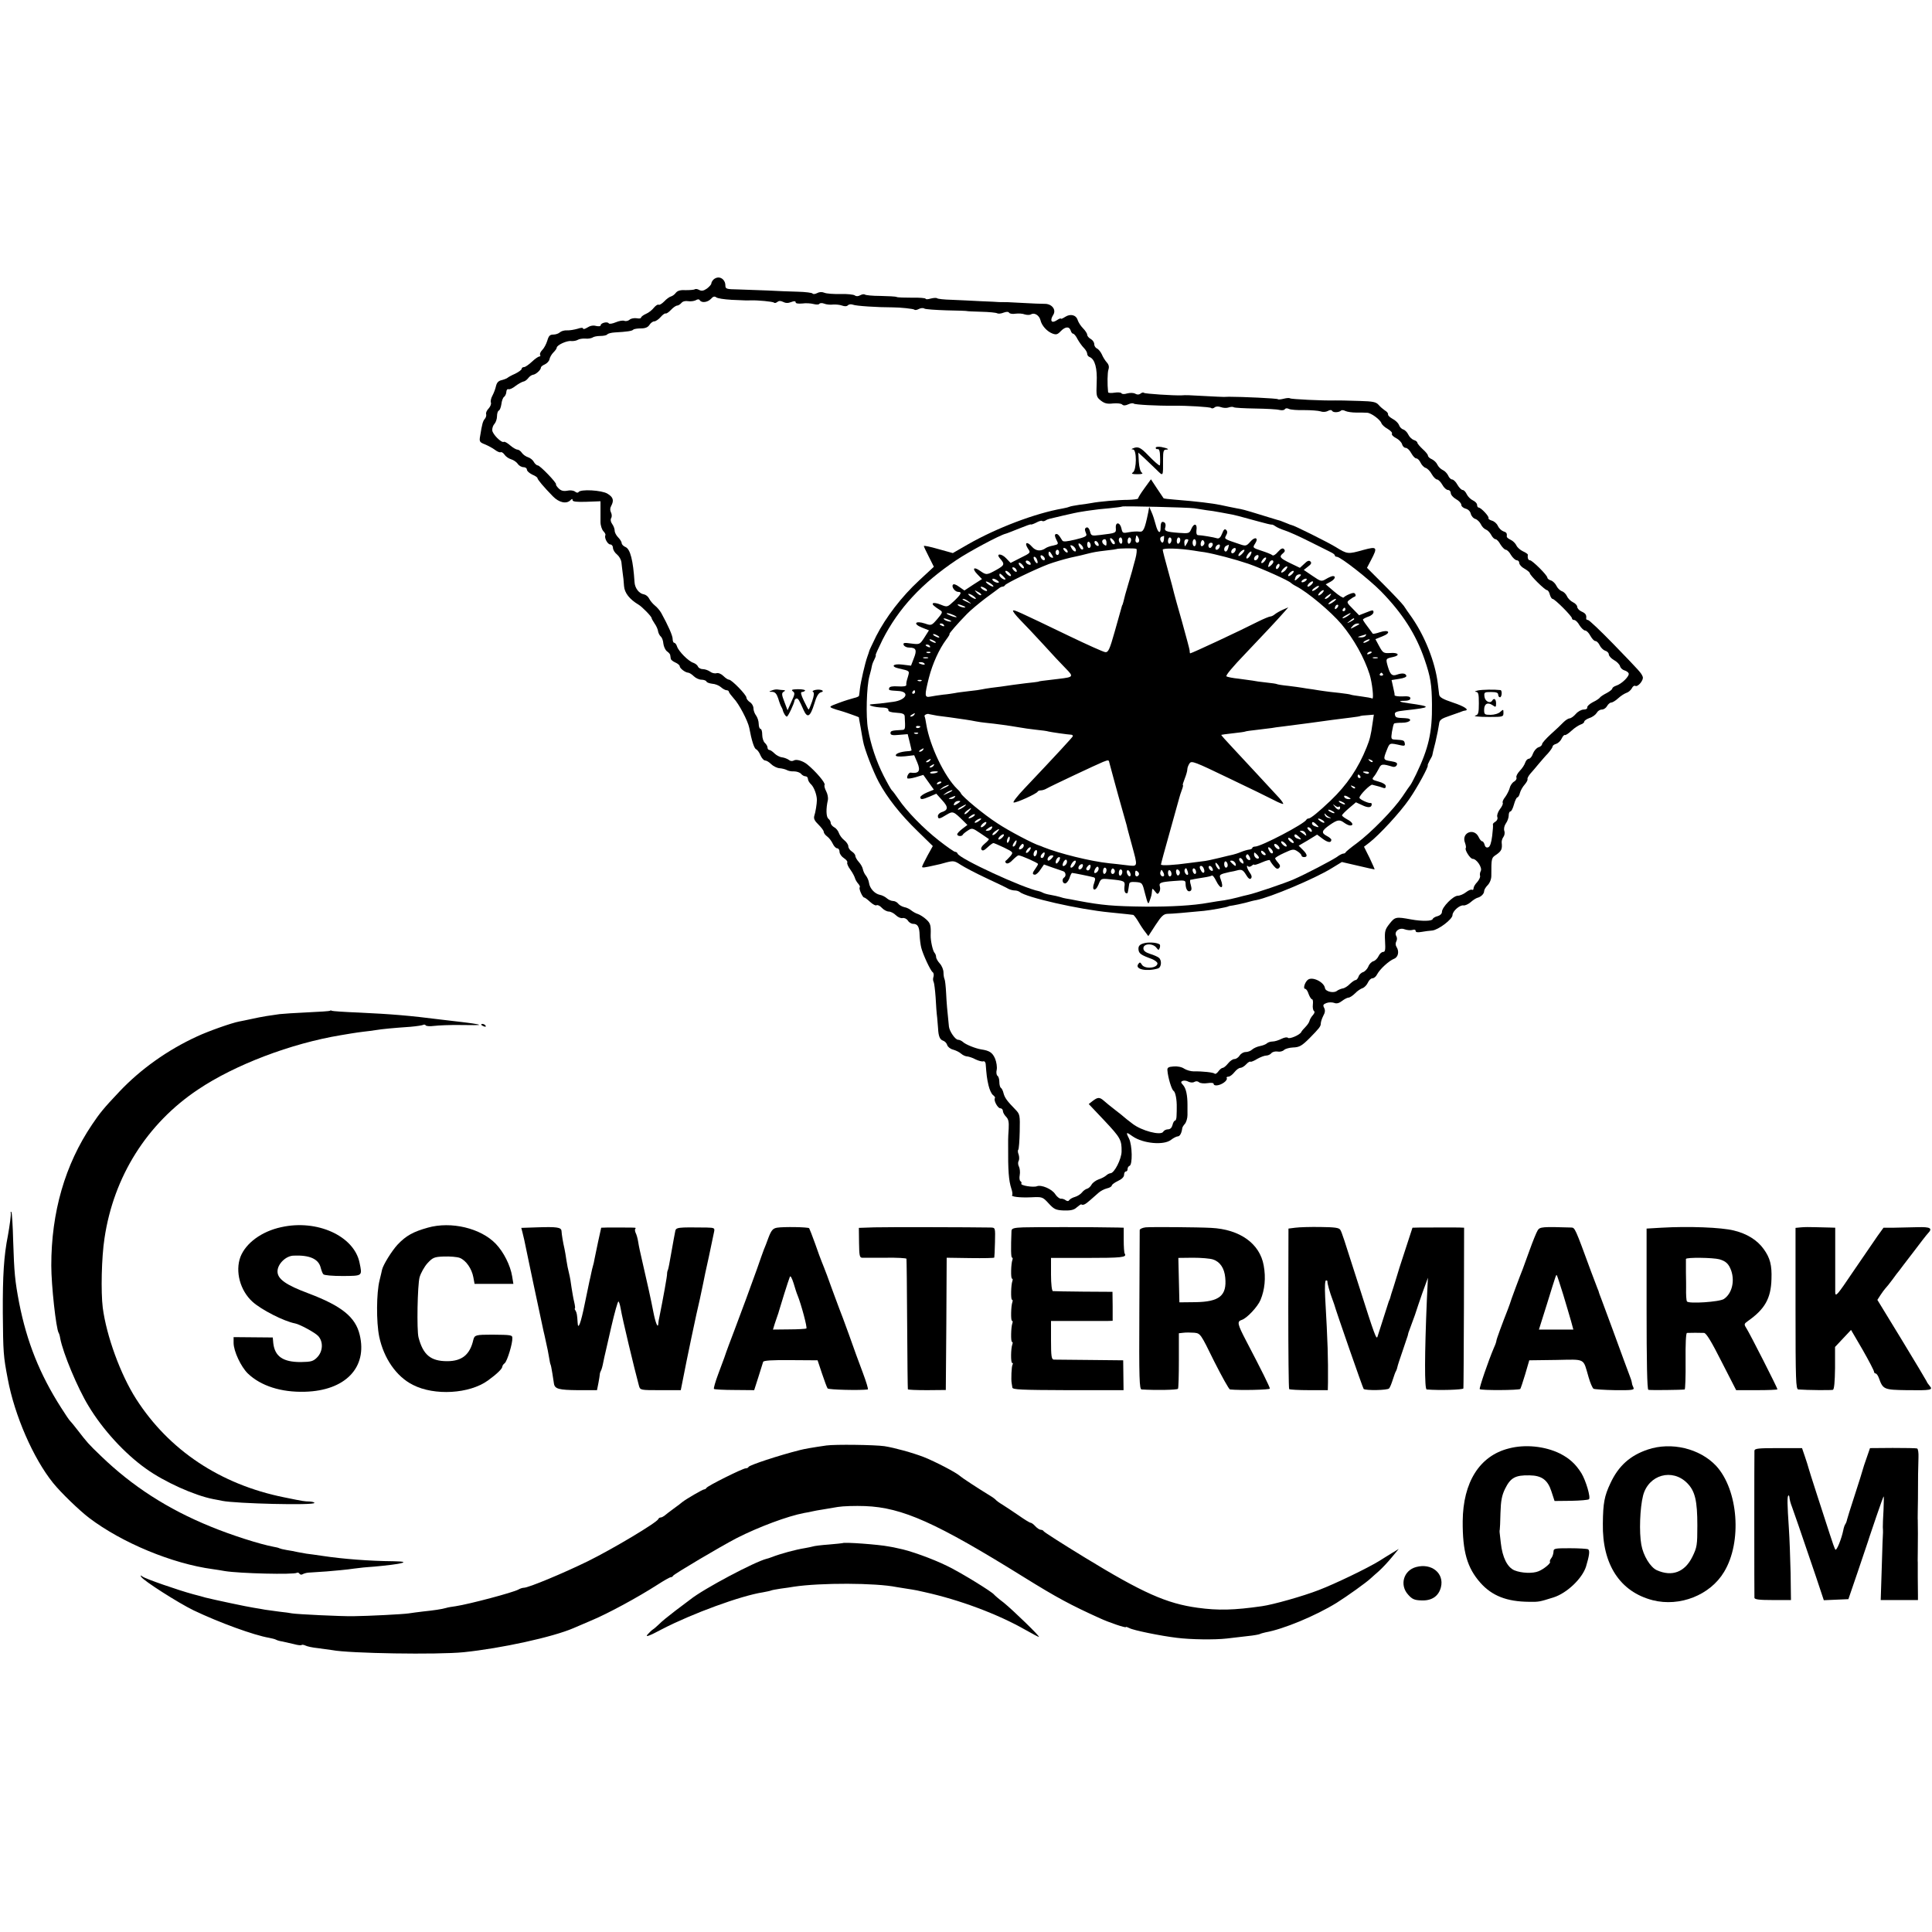 <?xml version="1.0" standalone="no"?>
<!DOCTYPE svg PUBLIC "-//W3C//DTD SVG 20010904//EN"
 "http://www.w3.org/TR/2001/REC-SVG-20010904/DTD/svg10.dtd">
<svg version="1.0" xmlns="http://www.w3.org/2000/svg"
 width="1100pt" height="1100pt" viewBox="0 0 1100 1100"
 preserveAspectRatio="xMidYMid meet">
<g transform="translate(0,1100) scale(0.1,-0.1)"
fill="#000000" stroke="none">
<path d="M4062 9408 c-7 -7 -12 -17 -12 -22 0 -6 -12 -19 -25 -29 -19 -13 -30
-15 -44 -8 -10 6 -21 7 -25 4 -3 -3 -26 -5 -50 -5 -32 2 -48 -3 -58 -15 -7
-10 -20 -19 -28 -21 -8 -2 -25 -14 -38 -28 -13 -13 -27 -22 -32 -19 -5 3 -17
-5 -27 -17 -10 -13 -30 -29 -45 -35 -16 -7 -28 -17 -28 -21 0 -5 -11 -7 -25
-4 -14 2 -32 -1 -40 -8 -8 -7 -21 -10 -30 -7 -8 4 -30 0 -49 -8 -19 -8 -37
-11 -40 -6 -8 12 -46 2 -46 -11 0 -6 -11 -7 -26 -4 -17 5 -35 1 -50 -9 -13 -8
-24 -11 -24 -6 0 6 -12 6 -32 -1 -18 -5 -45 -10 -60 -9 -14 1 -32 -4 -40 -11
-7 -7 -24 -13 -38 -13 -19 0 -26 -7 -34 -35 -6 -19 -18 -42 -28 -52 -10 -10
-16 -23 -13 -28 4 -6 1 -10 -5 -10 -5 0 -24 -13 -42 -30 -17 -16 -37 -30 -44
-30 -8 0 -14 -5 -14 -10 0 -6 -17 -18 -37 -28 -21 -9 -40 -20 -43 -23 -3 -3
-17 -9 -32 -13 -20 -4 -29 -14 -34 -34 -3 -15 -12 -39 -20 -54 -8 -14 -12 -32
-9 -40 3 -8 -3 -23 -13 -34 -10 -10 -17 -25 -14 -32 2 -7 -1 -19 -7 -26 -12
-14 -16 -29 -27 -97 -6 -33 -4 -37 27 -49 19 -8 45 -22 58 -32 13 -10 27 -15
31 -13 5 3 15 -3 22 -13 7 -11 24 -23 38 -27 14 -4 31 -16 38 -26 7 -11 22
-19 33 -19 10 0 19 -6 19 -14 0 -8 14 -20 30 -28 17 -7 30 -16 30 -20 0 -8 36
-51 88 -104 35 -36 77 -45 100 -22 9 9 12 9 12 0 0 -8 23 -11 79 -9 l80 3 0
-40 c0 -23 0 -57 0 -78 0 -20 8 -43 16 -52 9 -9 14 -19 12 -23 -8 -14 12 -53
28 -53 8 0 15 -9 15 -19 0 -11 10 -28 23 -38 12 -10 23 -29 25 -43 1 -14 5
-41 7 -60 3 -19 7 -54 8 -77 3 -39 31 -75 83 -106 19 -11 74 -67 74 -76 0 -3
8 -18 17 -31 10 -14 19 -34 20 -45 2 -11 9 -24 16 -30 6 -5 13 -23 14 -40 2
-16 11 -36 20 -43 10 -7 19 -17 19 -22 1 -6 2 -15 3 -20 0 -6 12 -16 26 -22
14 -6 25 -16 25 -21 0 -12 31 -36 48 -37 6 0 21 -9 32 -20 11 -11 31 -20 44
-20 13 0 26 -5 28 -10 2 -6 17 -11 33 -13 17 -1 39 -10 49 -19 11 -10 26 -18
33 -18 7 0 13 -4 13 -9 0 -4 13 -21 28 -38 29 -30 80 -127 88 -167 13 -71 28
-118 39 -122 7 -3 19 -19 25 -35 7 -16 19 -29 26 -29 8 0 23 -9 35 -21 11 -11
33 -22 47 -23 15 -1 33 -6 41 -10 8 -5 26 -9 42 -8 15 0 33 -6 40 -14 6 -8 18
-14 25 -14 8 0 14 -7 14 -15 0 -8 8 -22 19 -32 16 -16 32 -59 32 -88 0 -21 -8
-71 -15 -91 -4 -15 2 -28 24 -49 16 -16 30 -34 30 -41 0 -7 9 -19 19 -26 11
-8 25 -26 32 -41 7 -15 18 -27 26 -27 7 0 13 -9 13 -20 0 -11 11 -27 25 -36
14 -9 22 -20 19 -25 -3 -5 5 -24 18 -41 13 -18 24 -40 26 -48 2 -8 10 -22 18
-31 8 -9 12 -18 9 -21 -7 -7 16 -58 25 -58 4 0 19 -11 34 -25 15 -14 32 -23
37 -19 6 3 19 -3 30 -15 11 -12 29 -21 39 -21 11 0 29 -9 41 -21 11 -11 29
-19 38 -16 10 2 23 -4 30 -14 6 -11 20 -19 30 -19 26 0 36 -17 37 -65 1 -22 5
-53 9 -70 10 -40 53 -132 65 -140 6 -4 8 -15 5 -26 -4 -10 -3 -24 1 -30 3 -6
8 -45 11 -87 2 -43 6 -95 9 -117 2 -22 4 -49 5 -60 2 -44 10 -64 28 -70 10 -3
21 -14 24 -25 3 -10 17 -22 33 -26 15 -4 36 -14 46 -23 10 -9 26 -16 36 -16 9
-1 31 -8 47 -17 17 -8 36 -13 43 -11 6 3 13 -4 14 -14 5 -65 7 -83 16 -122 6
-25 17 -50 26 -56 9 -7 13 -14 11 -17 -10 -10 15 -58 30 -58 8 0 15 -7 15 -15
0 -8 8 -23 18 -33 14 -14 17 -30 15 -68 -2 -27 -3 -55 -3 -61 0 -7 0 -22 0
-33 -1 -146 3 -200 18 -247 6 -17 8 -34 5 -37 -10 -9 41 -16 107 -13 64 3 66
3 100 -34 31 -34 41 -39 87 -41 40 -1 58 3 74 18 12 10 23 18 25 17 10 -7 23
-1 50 23 16 14 38 33 49 43 11 10 32 21 48 25 15 3 27 11 27 16 0 5 16 17 35
26 22 10 35 23 35 35 0 11 5 19 10 19 6 0 10 6 10 14 0 8 5 16 11 18 18 6 16
118 -3 156 -19 37 -16 39 21 12 59 -41 177 -52 218 -20 14 11 32 20 39 20 12
0 22 20 25 45 0 6 7 17 15 26 8 9 15 32 15 50 0 19 0 45 0 59 0 54 -8 92 -24
111 -15 16 -15 20 -3 25 8 3 23 1 33 -5 11 -5 25 -6 33 -1 9 5 19 5 27 -2 7
-6 29 -8 48 -5 19 3 35 2 35 -4 0 -14 33 -11 58 7 12 8 20 20 17 25 -4 5 1 9
9 9 8 0 23 11 34 25 11 14 26 25 34 25 8 0 23 9 33 20 10 11 21 18 25 15 3 -2
21 5 38 16 18 10 41 19 51 19 10 0 24 6 30 14 6 7 22 11 34 9 13 -3 30 1 38 9
8 7 30 13 50 14 37 1 51 9 96 54 54 55 63 66 63 82 0 9 6 28 14 44 11 19 12
33 5 46 -8 15 -5 20 13 27 13 5 32 5 44 1 14 -6 28 -2 45 11 13 10 30 19 37
19 7 0 24 11 37 24 13 14 33 27 43 30 11 4 24 18 30 31 6 14 18 25 26 25 9 0
21 10 27 23 16 30 68 77 96 88 24 9 31 42 14 68 -6 9 -6 22 -1 31 5 9 5 22 0
30 -15 25 17 51 47 39 14 -5 34 -7 44 -4 11 4 19 2 19 -5 0 -8 11 -10 33 -6
17 3 46 7 62 8 35 4 115 64 115 88 0 22 41 58 62 55 9 -2 28 7 41 18 13 12 31
23 38 25 21 5 39 23 39 38 0 8 9 23 20 34 12 12 21 34 21 53 0 104 0 102 30
122 28 20 33 31 29 68 -1 10 4 24 10 32 6 8 9 23 5 34 -4 12 0 30 9 43 9 12
16 33 16 45 0 13 4 23 10 23 5 0 14 18 20 40 6 22 15 40 19 40 5 0 12 12 15
26 4 14 16 35 27 47 10 12 18 25 16 31 -2 5 6 19 17 32 12 13 32 37 46 54 14
16 37 44 53 60 15 17 27 35 27 40 0 5 9 12 21 15 11 4 25 17 31 31 6 13 14 21
18 19 4 -2 21 9 38 25 17 16 41 31 52 35 11 3 20 11 20 16 0 6 14 15 30 21 17
5 35 19 41 29 5 10 18 19 29 19 11 0 24 9 30 20 6 11 17 20 24 20 7 0 25 11
39 24 15 14 36 27 47 31 11 3 25 15 31 26 5 11 14 17 19 14 15 -9 50 33 43 52
-9 22 -12 26 -167 186 -73 75 -138 137 -145 137 -6 0 -10 3 -10 8 3 20 -3 30
-26 40 -14 6 -25 19 -25 27 0 8 -11 20 -24 26 -13 6 -29 22 -34 34 -6 13 -19
26 -30 29 -10 4 -24 17 -30 30 -6 13 -20 27 -31 31 -12 3 -21 11 -21 16 0 14
-86 99 -99 99 -10 0 -15 13 -12 32 0 3 -12 12 -28 19 -15 7 -32 22 -37 33 -5
11 -19 26 -32 32 -13 6 -23 14 -23 18 2 20 -1 25 -20 31 -11 4 -25 18 -31 31
-6 14 -22 27 -35 30 -12 4 -21 10 -18 14 5 9 -43 60 -56 60 -5 0 -9 7 -9 15 0
9 -11 20 -24 26 -13 6 -29 22 -35 35 -6 13 -16 24 -23 24 -7 0 -21 14 -30 30
-9 17 -23 30 -30 30 -7 0 -18 10 -23 23 -6 12 -19 26 -31 31 -11 5 -25 19 -30
30 -5 12 -19 25 -31 31 -13 5 -23 15 -23 21 0 6 -14 23 -30 37 -16 15 -30 31
-30 36 0 5 -9 13 -21 16 -11 4 -25 18 -31 31 -6 13 -19 26 -29 29 -10 3 -21
15 -24 26 -4 10 -20 26 -36 34 -16 9 -28 20 -26 26 1 6 -7 16 -18 22 -10 7
-27 21 -36 32 -14 16 -32 20 -105 22 -93 3 -113 3 -141 3 -72 -2 -253 7 -258
12 -4 3 -19 2 -35 -2 -16 -4 -31 -6 -34 -3 -5 5 -204 14 -278 14 -10 0 -24 -1
-30 -1 -7 0 -56 2 -108 5 -92 5 -106 6 -132 4 -45 -2 -209 9 -215 14 -3 4 -12
2 -19 -4 -9 -7 -19 -7 -30 -1 -10 6 -29 6 -46 2 -15 -5 -30 -5 -33 1 -3 5 -22
6 -41 3 -18 -3 -34 -2 -35 3 -5 45 -4 112 2 129 5 15 2 28 -9 40 -10 11 -23
32 -29 47 -7 15 -20 30 -28 33 -8 4 -15 14 -15 25 0 10 -9 23 -20 29 -11 6
-20 17 -20 24 0 7 -11 24 -24 37 -13 13 -26 34 -30 46 -9 30 -41 38 -71 19
-14 -9 -25 -14 -25 -10 0 3 -11 -1 -24 -10 -29 -19 -40 -2 -20 30 20 30 -7 65
-49 64 -18 0 -72 2 -122 5 -82 5 -101 5 -137 5 -7 1 -53 3 -103 5 -49 3 -125
6 -167 8 -42 1 -80 5 -83 9 -4 3 -20 2 -36 -2 -16 -5 -29 -5 -29 -1 0 4 -35 7
-77 6 -43 0 -82 1 -88 4 -5 3 -46 5 -92 6 -45 0 -85 4 -89 8 -4 3 -15 2 -26
-4 -12 -7 -24 -7 -31 -1 -7 5 -43 9 -82 8 -38 -1 -80 2 -91 7 -14 6 -29 5 -42
-2 -11 -6 -23 -7 -26 -2 -3 4 -40 9 -83 10 -43 1 -121 4 -173 7 -52 2 -128 5
-167 6 -68 1 -73 3 -73 23 0 25 -18 45 -40 45 -9 0 -21 -5 -28 -12z m101 -115
c90 -4 88 -4 112 -3 41 1 125 -7 132 -13 3 -4 12 -2 19 4 9 7 19 7 33 0 13 -7
28 -8 45 -1 18 7 26 6 26 -1 0 -7 14 -9 38 -7 20 3 49 1 64 -3 15 -4 30 -4 33
1 3 5 16 6 28 1 12 -5 35 -7 50 -5 16 1 39 -1 52 -6 14 -5 26 -5 33 2 6 6 18
7 29 3 16 -7 139 -15 226 -15 42 0 118 -8 123 -13 4 -4 15 -2 26 4 10 5 24 7
31 2 6 -4 64 -8 127 -10 63 -1 115 -3 115 -4 0 -1 37 -3 81 -4 45 -1 86 -5 92
-9 6 -3 22 -2 36 4 17 6 27 6 32 -1 3 -5 19 -8 36 -5 17 2 40 1 52 -4 13 -4
29 -4 36 0 19 12 47 -5 54 -33 7 -31 37 -64 68 -76 21 -8 29 -6 47 13 26 27
49 29 57 4 3 -10 9 -18 14 -18 5 0 17 -14 25 -31 9 -16 25 -39 36 -50 10 -10
19 -25 19 -33 0 -8 6 -16 14 -19 30 -12 44 -64 40 -146 -3 -77 -2 -81 24 -102
21 -16 36 -20 69 -16 23 2 46 0 52 -6 7 -7 18 -7 35 1 13 6 27 8 31 4 6 -6
132 -13 228 -12 75 1 208 -7 213 -13 4 -4 13 -2 19 3 8 7 22 7 36 2 13 -5 33
-6 44 -2 11 4 25 5 30 1 6 -3 60 -6 122 -7 62 -1 123 -4 137 -8 14 -3 28 -2
31 4 4 6 13 7 23 2 9 -5 49 -8 87 -7 39 0 80 -3 93 -7 13 -5 31 -4 42 2 12 7
21 7 25 0 6 -10 40 -9 51 3 4 3 15 2 24 -3 10 -5 38 -9 62 -9 23 0 51 0 62 -1
23 -1 74 -39 81 -59 3 -9 19 -24 36 -33 16 -10 28 -22 24 -27 -3 -6 7 -17 23
-25 16 -8 32 -24 35 -36 3 -11 12 -20 21 -20 8 0 22 -13 31 -30 9 -16 21 -30
29 -30 7 0 18 -11 24 -24 6 -13 19 -27 29 -30 10 -3 26 -19 35 -36 9 -16 23
-30 30 -30 7 0 21 -14 30 -30 9 -17 24 -30 33 -30 8 0 15 -8 15 -17 0 -10 14
-26 30 -35 17 -9 30 -24 30 -32 0 -9 11 -18 24 -22 14 -3 27 -15 30 -29 3 -13
15 -27 27 -30 11 -4 25 -18 31 -31 6 -13 19 -26 28 -29 9 -3 23 -17 30 -30 7
-14 18 -25 25 -25 6 0 19 -13 28 -30 10 -16 24 -30 30 -30 7 0 21 -13 30 -30
10 -16 25 -30 33 -30 8 0 14 -7 14 -15 0 -9 13 -24 30 -33 16 -9 30 -21 30
-25 0 -12 86 -97 98 -97 5 0 13 -11 16 -25 4 -14 11 -25 16 -25 12 0 110 -98
110 -110 0 -6 6 -10 13 -10 7 0 21 -13 30 -30 10 -16 25 -30 32 -30 8 0 21
-13 30 -30 9 -16 21 -30 29 -30 7 0 18 -11 24 -24 6 -13 20 -27 31 -31 12 -3
21 -13 21 -21 0 -8 13 -23 29 -32 17 -9 32 -25 35 -35 2 -10 14 -21 25 -24 11
-3 22 -11 24 -17 6 -15 -39 -60 -71 -70 -12 -4 -22 -11 -22 -16 0 -5 -15 -17
-32 -26 -18 -9 -36 -21 -39 -26 -3 -5 -21 -17 -40 -26 -19 -10 -33 -23 -32
-30 2 -7 -7 -12 -20 -12 -13 0 -33 -11 -45 -25 -12 -14 -28 -25 -35 -25 -7 0
-23 -10 -35 -22 -12 -13 -44 -43 -72 -68 -27 -25 -50 -50 -50 -57 0 -6 -9 -15
-21 -18 -11 -4 -25 -20 -31 -36 -5 -16 -16 -29 -23 -29 -8 0 -17 -10 -21 -22
-4 -13 -18 -34 -31 -47 -13 -14 -22 -30 -19 -38 3 -7 -3 -17 -13 -23 -10 -5
-22 -22 -25 -36 -4 -15 -16 -38 -26 -52 -11 -13 -17 -28 -14 -33 3 -5 -4 -21
-16 -36 -11 -15 -18 -34 -15 -44 4 -10 -1 -21 -10 -27 -9 -5 -16 -12 -15 -16
2 -3 0 -33 -4 -65 -5 -40 -12 -61 -22 -65 -10 -4 -18 1 -21 14 -3 11 -9 20
-14 20 -5 0 -14 11 -20 24 -26 55 -100 25 -78 -32 5 -13 7 -27 5 -30 -9 -8 24
-62 39 -62 22 0 56 -50 46 -69 -5 -9 -6 -21 -4 -28 2 -7 -5 -22 -16 -35 -12
-12 -21 -28 -21 -35 0 -8 -4 -12 -9 -9 -5 3 -20 -3 -34 -14 -14 -11 -35 -20
-47 -20 -26 0 -90 -65 -90 -92 0 -10 -10 -20 -24 -24 -14 -3 -27 -11 -29 -17
-4 -12 -61 -13 -122 -2 -87 16 -92 15 -123 -24 -26 -33 -29 -42 -26 -99 3 -50
1 -62 -11 -62 -9 0 -20 -11 -26 -24 -6 -13 -20 -27 -30 -29 -10 -3 -23 -16
-28 -30 -6 -14 -19 -28 -30 -32 -11 -3 -23 -15 -26 -26 -4 -10 -11 -19 -16
-19 -6 0 -20 -10 -33 -22 -12 -13 -31 -25 -42 -26 -10 -2 -24 -8 -31 -13 -18
-16 -66 -5 -69 15 -5 35 -73 68 -98 47 -17 -14 -28 -51 -15 -51 6 0 15 -13 20
-30 6 -16 15 -30 20 -30 4 0 6 -13 4 -30 -2 -16 1 -32 6 -36 6 -4 4 -13 -6
-24 -9 -10 -17 -24 -19 -32 -1 -7 -11 -23 -23 -35 -11 -11 -22 -24 -24 -29 -7
-16 -67 -42 -76 -33 -5 5 -21 2 -37 -6 -16 -8 -38 -15 -50 -15 -12 0 -27 -5
-32 -10 -6 -6 -24 -13 -40 -16 -16 -3 -36 -12 -45 -20 -8 -8 -25 -14 -37 -14
-12 0 -27 -9 -34 -20 -7 -11 -20 -20 -30 -20 -9 0 -25 -11 -36 -25 -11 -14
-25 -25 -30 -25 -6 0 -17 -9 -25 -20 -8 -11 -17 -17 -21 -13 -7 7 -68 14 -120
13 -16 0 -40 7 -53 15 -14 10 -39 15 -61 13 -30 -2 -37 -7 -35 -23 3 -40 24
-110 35 -116 11 -7 19 -52 18 -94 0 -11 0 -32 -1 -47 0 -16 -4 -28 -8 -28 -5
0 -12 -11 -15 -25 -4 -16 -13 -25 -26 -25 -10 0 -23 -6 -27 -14 -14 -23 -124
6 -175 46 -24 18 -45 35 -48 38 -3 3 -25 21 -50 40 -25 19 -54 43 -64 52 -25
22 -35 22 -64 0 l-23 -18 88 -93 c93 -99 100 -111 99 -178 -1 -43 -41 -122
-63 -123 -6 0 -18 -6 -25 -13 -7 -6 -26 -17 -43 -22 -16 -6 -34 -19 -40 -30
-6 -11 -17 -21 -25 -23 -8 -2 -22 -11 -30 -22 -8 -10 -26 -21 -40 -25 -14 -4
-28 -12 -32 -18 -4 -7 -11 -7 -20 -1 -7 6 -20 10 -28 9 -8 0 -23 12 -32 26
-18 29 -79 55 -104 45 -21 -8 -95 4 -89 15 3 4 1 10 -5 14 -5 3 -7 19 -4 34 3
16 1 37 -4 48 -6 11 -7 25 -2 33 4 7 4 23 0 36 -5 12 -6 25 -2 28 3 4 7 50 8
104 2 93 1 98 -24 124 -48 49 -61 67 -68 93 -3 14 -10 28 -15 31 -5 3 -9 18
-9 34 0 16 -5 32 -11 35 -5 4 -8 19 -4 34 3 15 -1 43 -9 63 -15 35 -32 46 -79
53 -32 5 -90 28 -105 43 -7 6 -19 12 -27 12 -16 0 -49 48 -52 75 -10 97 -13
129 -16 190 -2 39 -6 75 -9 80 -3 6 -6 23 -6 38 0 15 -9 38 -21 51 -11 12 -21
29 -21 37 0 8 -4 19 -9 24 -10 11 -23 69 -22 100 2 57 -1 68 -25 90 -14 13
-36 27 -48 31 -11 3 -28 13 -37 20 -9 8 -27 17 -40 19 -13 3 -29 12 -35 20 -6
8 -19 15 -29 15 -10 0 -26 7 -35 15 -10 9 -28 18 -40 20 -30 6 -58 37 -62 68
-2 14 -10 32 -18 42 -8 9 -15 26 -17 36 -2 11 -12 29 -23 41 -11 12 -20 28
-20 35 0 7 -9 18 -20 25 -11 7 -20 20 -20 30 0 9 -11 25 -24 35 -13 10 -26 29
-30 41 -4 12 -16 27 -27 32 -10 6 -19 17 -19 24 0 8 -6 19 -14 25 -12 11 -14
55 -2 107 2 12 -2 34 -10 49 -8 15 -12 31 -9 36 7 10 -50 77 -99 117 -25 20
-62 31 -76 22 -9 -5 -20 -4 -28 3 -8 6 -25 13 -39 15 -13 1 -33 12 -43 22 -11
11 -24 20 -30 20 -5 0 -10 6 -10 14 0 7 -7 19 -15 26 -8 7 -15 28 -15 46 0 19
-4 34 -10 34 -5 0 -10 13 -10 28 0 16 -7 37 -15 48 -8 10 -15 29 -15 41 0 13
-9 28 -20 35 -11 7 -20 19 -20 26 0 16 -84 102 -99 102 -6 0 -20 9 -32 21 -12
12 -29 19 -39 16 -11 -3 -27 1 -37 9 -10 7 -28 14 -41 14 -12 0 -25 7 -28 15
-3 8 -15 17 -26 21 -27 8 -84 65 -93 93 -3 11 -11 21 -16 21 -5 0 -9 10 -9 22
0 19 -26 77 -65 148 -8 14 -24 33 -37 43 -12 10 -27 28 -32 39 -6 12 -19 22
-30 24 -27 4 -51 35 -53 69 -8 124 -24 188 -51 200 -12 5 -22 15 -22 22 0 7
-9 22 -20 33 -11 11 -20 28 -20 38 0 10 -6 27 -14 38 -9 12 -11 26 -6 34 5 8
4 22 -1 32 -6 12 -6 25 1 37 17 32 12 50 -21 70 -32 20 -154 27 -165 9 -3 -5
-12 -4 -20 3 -8 6 -27 9 -44 5 -22 -4 -36 0 -49 13 -11 11 -17 21 -15 23 6 7
-91 108 -104 108 -6 0 -16 9 -22 19 -5 11 -20 23 -32 27 -13 4 -29 15 -36 25
-7 11 -19 19 -26 19 -7 0 -26 11 -41 24 -16 14 -32 23 -36 20 -13 -8 -65 44
-66 66 -1 12 5 29 13 37 7 8 14 27 14 43 0 16 5 30 10 32 6 2 12 18 15 37 2
19 9 37 15 41 6 4 12 16 13 27 0 12 6 19 12 17 6 -3 24 5 40 18 16 12 36 23
44 25 9 1 21 10 28 19 7 10 20 19 28 20 17 2 45 28 45 41 0 5 10 13 22 18 13
6 25 19 27 30 2 11 12 28 22 38 10 10 19 22 19 27 0 15 59 42 83 38 12 -1 29
2 37 7 8 5 27 8 43 7 16 -2 34 2 41 6 6 5 26 9 44 9 19 0 37 4 40 9 4 5 23 10
42 11 70 4 99 8 106 16 4 4 24 7 43 7 25 0 40 6 49 20 7 11 19 20 27 20 8 0
25 11 37 25 11 13 24 22 28 20 4 -2 18 7 30 20 13 14 29 25 36 25 6 0 17 7 24
15 7 9 23 13 38 10 13 -2 33 0 43 5 11 7 20 7 24 0 10 -16 44 -12 63 8 12 14
21 16 30 9 7 -6 46 -12 85 -14z"/>
<path d="M6455 8449 c-14 -5 -16 -8 -4 -8 22 -1 21 -117 -1 -131 -11 -7 -4
-10 25 -10 27 0 35 3 26 9 -8 5 -15 30 -17 61 l-3 53 32 -29 c17 -16 48 -46
69 -66 43 -42 40 -46 40 60 0 41 3 52 16 52 24 0 10 8 -26 15 -19 3 -32 1 -32
-5 0 -5 5 -9 12 -7 8 1 13 -14 13 -45 1 -27 0 -48 -2 -48 -6 0 -32 23 -66 58
-41 43 -57 51 -82 41z"/>
<path d="M6516 8220 c-20 -27 -36 -53 -36 -58 0 -4 -26 -7 -58 -8 -56 0 -167
-10 -207 -18 -11 -2 -42 -7 -69 -10 -27 -4 -53 -9 -56 -11 -4 -2 -21 -7 -39
-10 -156 -27 -377 -111 -541 -205 l-85 -49 -83 23 c-45 13 -82 21 -82 17 0 -3
13 -31 29 -62 l28 -56 -83 -77 c-100 -92 -191 -211 -245 -317 -21 -44 -40 -82
-40 -86 -1 -5 -6 -19 -11 -33 -12 -33 -37 -140 -42 -182 -2 -18 -4 -36 -5 -39
0 -4 -13 -10 -28 -13 -16 -4 -55 -16 -87 -28 -54 -20 -57 -22 -35 -31 13 -5
29 -10 34 -11 18 -4 115 -38 115 -40 0 -1 4 -27 10 -57 5 -30 11 -65 14 -79 7
-43 57 -172 89 -232 47 -88 123 -185 220 -279 l88 -86 -31 -56 c-16 -30 -30
-58 -30 -62 0 -7 14 -5 80 10 8 1 35 8 59 15 40 10 46 9 81 -14 20 -13 86 -48
146 -76 60 -28 117 -55 126 -61 10 -5 26 -9 36 -9 10 0 22 -4 27 -8 35 -31
337 -100 515 -117 93 -9 124 -13 132 -14 3 0 17 -18 29 -38 12 -21 30 -48 40
-60 l17 -23 41 63 c34 52 46 63 68 64 24 0 106 7 208 17 41 4 132 21 138 25 1
2 14 4 28 6 14 2 45 9 70 15 24 7 52 14 61 15 81 16 331 121 429 181 l59 36
91 -21 c50 -12 92 -21 95 -21 2 0 -11 29 -28 65 l-32 64 30 23 c58 45 176 173
227 247 46 66 111 186 106 193 -2 2 4 14 11 28 8 14 15 27 15 30 0 3 8 37 18
75 9 39 18 84 20 100 3 27 9 32 68 52 35 12 65 23 67 24 1 1 7 2 12 3 29 3 -1
24 -68 46 -57 19 -76 30 -78 45 -1 11 -5 40 -8 65 -15 121 -73 267 -148 375
-16 22 -36 51 -45 65 -10 14 -61 68 -114 121 l-96 96 23 44 c39 74 35 79 -43
58 -89 -25 -91 -25 -159 17 -50 30 -239 124 -249 124 -2 0 -16 5 -32 12 -15 6
-30 12 -33 13 -7 1 -118 36 -165 50 -22 7 -58 17 -80 20 -40 8 -56 11 -97 20
-44 9 -131 20 -257 30 -36 3 -65 6 -66 8 -1 1 -18 26 -37 55 l-35 53 -37 -51z
m284 -114 c14 -2 45 -7 70 -11 25 -3 52 -7 60 -9 8 -1 33 -6 55 -10 43 -7 71
-15 180 -45 39 -11 73 -19 76 -18 3 1 12 -3 20 -9 8 -6 32 -17 54 -24 22 -7
85 -35 140 -63 55 -27 110 -55 122 -61 13 -6 23 -14 23 -18 0 -5 5 -8 11 -8
21 0 184 -128 252 -197 123 -126 199 -245 248 -388 34 -99 41 -143 42 -255 2
-159 -19 -250 -90 -398 -15 -31 -30 -59 -33 -62 -3 -3 -23 -32 -45 -65 -49
-73 -179 -206 -260 -266 -33 -24 -61 -47 -63 -51 -2 -5 -8 -8 -14 -8 -5 0 -22
-8 -36 -19 -33 -22 -178 -98 -247 -128 -48 -21 -218 -79 -260 -88 -11 -2 -38
-9 -60 -15 -22 -6 -56 -13 -75 -16 -19 -2 -60 -9 -90 -14 -88 -16 -215 -23
-360 -22 -181 2 -247 8 -380 33 -30 6 -62 12 -70 13 -8 1 -24 5 -35 9 -11 3
-35 9 -54 12 -19 3 -39 9 -45 13 -6 3 -15 7 -21 8 -89 17 -453 185 -463 214
-2 6 -8 10 -14 10 -6 0 -47 29 -92 64 -87 68 -183 166 -231 237 -16 24 -33 46
-37 49 -4 3 -25 40 -47 83 -42 83 -73 176 -89 266 -13 70 -8 243 8 301 7 25
14 53 15 62 2 9 9 26 15 37 6 12 8 21 6 21 -3 0 15 39 39 88 91 178 222 320
420 453 71 48 247 142 280 150 6 1 40 15 78 30 37 15 67 26 67 23 0 -2 13 2
29 10 16 9 31 13 34 10 3 -3 12 -2 19 2 7 5 18 9 23 10 6 1 42 10 80 19 39 9
84 19 100 21 17 3 44 7 60 9 17 3 62 8 100 11 39 4 72 8 74 10 5 4 380 -5 411
-10z"/>
<path d="M6537 8080 c-19 -92 -27 -110 -49 -107 -12 2 -38 1 -59 -3 -36 -7
-38 -6 -44 21 -8 37 -35 39 -32 3 2 -29 2 -29 -89 -40 -49 -6 -52 -5 -58 21
-4 15 -12 24 -19 22 -12 -5 -13 -11 -2 -38 4 -12 -9 -18 -62 -31 -51 -12 -70
-14 -75 -5 -20 33 -27 39 -37 36 -7 -3 -6 -12 3 -31 14 -26 13 -27 -17 -34
-18 -3 -36 -10 -42 -14 -29 -21 -58 -18 -80 8 -28 32 -45 23 -22 -12 16 -23
15 -24 -42 -52 l-57 -29 -25 26 c-27 29 -61 29 -36 0 29 -33 27 -39 -19 -65
-56 -31 -58 -31 -94 -6 -37 26 -47 13 -15 -20 l26 -27 -50 -32 -50 -33 -30 21
c-19 14 -32 18 -36 11 -8 -13 13 -40 31 -40 23 0 16 -14 -24 -52 -38 -35 -38
-36 -75 -21 -21 9 -41 12 -45 8 -6 -6 3 -15 42 -40 14 -9 12 -15 -17 -49 -33
-38 -34 -39 -71 -26 -55 18 -70 -2 -17 -23 l40 -16 -26 -41 c-26 -40 -27 -40
-75 -34 -41 6 -47 4 -43 -8 4 -9 18 -15 31 -15 40 0 46 -14 27 -61 l-16 -42
-49 6 c-53 7 -70 -11 -20 -22 62 -14 61 -13 52 -45 -10 -33 -10 -34 -10 -50 0
-6 -18 -9 -47 -7 -30 2 -48 -1 -50 -9 -5 -13 -2 -14 49 -17 71 -3 50 -52 -27
-62 -72 -10 -87 -11 -114 -13 -47 -2 2 -19 62 -20 16 -1 26 -6 25 -13 -2 -9
13 -14 45 -16 36 -2 47 -7 48 -20 4 -75 4 -77 -16 -78 -57 -3 -65 -5 -65 -18
0 -11 11 -14 49 -10 l49 4 11 -44 c6 -25 11 -46 11 -48 0 -2 -10 -5 -22 -5
-40 -3 -68 -13 -68 -24 0 -6 19 -8 53 -5 l52 6 18 -42 c20 -48 9 -64 -39 -57
-10 1 -23 -24 -18 -32 2 -4 24 -1 48 6 l43 13 30 -42 30 -42 -39 -16 c-21 -9
-38 -21 -38 -27 0 -15 11 -14 54 4 l37 16 34 -38 c36 -39 34 -56 -6 -68 -10
-4 -19 -13 -19 -21 0 -19 9 -18 49 7 37 22 39 21 98 -37 l21 -21 -29 -22 c-16
-12 -29 -26 -29 -31 0 -12 27 -14 32 -2 2 4 14 14 28 23 24 16 27 15 70 -14
25 -17 47 -32 50 -34 2 -2 -8 -14 -23 -26 -17 -14 -24 -27 -19 -34 6 -9 15 -6
34 12 15 14 30 25 34 25 4 0 31 -12 61 -26 53 -26 53 -27 36 -48 -10 -11 -22
-24 -27 -27 -4 -4 -3 -10 4 -14 7 -4 22 3 36 19 14 14 29 26 33 26 15 0 111
-43 111 -49 0 -4 -7 -16 -15 -27 -18 -24 -19 -34 -2 -34 6 0 21 13 31 29 l20
29 50 -18 c28 -9 55 -19 61 -21 13 -5 16 -27 4 -35 -14 -8 -11 -34 5 -34 8 0
19 14 25 30 5 17 12 30 15 30 8 0 110 -21 123 -25 10 -3 10 -11 3 -31 -17 -44
6 -54 24 -11 14 35 15 36 63 31 86 -8 90 -10 85 -43 -2 -16 1 -32 7 -35 6 -4
12 -2 12 3 1 6 3 16 4 21 1 6 3 17 4 26 1 11 10 14 38 12 37 -3 37 -4 53 -68
15 -58 18 -62 25 -40 11 30 12 35 14 58 1 15 3 15 17 -3 13 -17 16 -18 24 -5
5 8 7 22 4 32 -7 22 2 26 79 32 61 5 67 4 67 -13 0 -31 11 -50 25 -45 10 4 11
13 5 35 -5 16 -6 29 -2 30 4 0 14 2 22 4 8 1 32 6 54 9 21 3 42 8 46 11 4 3
15 -11 24 -30 26 -53 47 -46 26 9 -10 26 -7 28 50 41 14 2 36 7 50 11 20 4 28
0 44 -26 12 -21 22 -28 28 -22 7 7 5 18 -6 33 -16 23 -23 49 -9 36 3 -4 12 -2
20 4 7 6 13 9 13 6 0 -4 20 2 45 13 25 11 45 16 45 12 1 -4 10 -18 21 -31 15
-18 23 -21 31 -13 9 9 7 16 -5 30 -9 10 -17 22 -17 25 0 4 23 18 52 31 47 22
54 23 75 9 13 -8 23 -19 23 -24 0 -5 7 -9 15 -9 21 0 19 16 -8 42 l-23 23 53
31 52 32 32 -24 c30 -22 49 -24 49 -5 0 4 -11 14 -25 21 -34 18 -31 30 16 63
45 31 56 32 83 12 11 -8 26 -15 33 -15 23 0 14 19 -17 35 -16 9 -30 19 -29 23
0 4 18 22 40 41 l39 33 35 -16 c34 -17 55 -15 55 5 0 5 -3 8 -7 7 -13 -2 -63
21 -63 30 0 15 62 77 73 74 7 -2 19 -5 27 -7 8 -2 23 -6 33 -10 12 -5 17 -2
17 9 0 9 -15 19 -41 26 -37 10 -40 13 -27 28 8 9 20 30 28 45 14 29 20 29 81
11 9 -2 19 2 22 11 5 11 -3 16 -33 21 -45 7 -46 9 -24 64 17 42 14 41 82 26
18 -4 23 -1 20 12 -3 17 -7 18 -53 21 -25 1 -26 3 -20 44 4 23 9 44 12 47 2 3
23 5 46 5 48 0 65 24 18 26 -52 2 -56 3 -59 21 -3 13 8 18 55 23 155 17 158
22 23 41 -54 7 -65 14 -22 14 20 0 32 5 32 14 0 10 -13 13 -45 11 -25 -1 -45
2 -45 7 0 10 1 5 -9 50 l-8 36 44 7 c27 4 43 11 40 18 -4 14 -24 16 -53 6 -28
-10 -38 -1 -52 45 -13 46 -13 46 28 55 44 9 33 27 -15 23 -37 -2 -41 0 -62 38
l-22 41 40 16 c52 20 38 41 -16 23 -20 -7 -38 -10 -39 -8 -43 57 -56 76 -56
80 0 4 14 11 30 17 17 5 30 17 30 25 0 14 -4 14 -41 -1 l-41 -16 -36 37 c-35
35 -36 38 -18 51 10 8 23 16 29 18 6 2 7 8 3 15 -5 8 -13 8 -34 -1 -15 -6 -29
-15 -32 -19 -3 -4 -27 11 -54 34 l-48 41 26 14 c26 14 35 33 15 33 -6 0 -23
-7 -38 -16 -27 -16 -30 -16 -78 17 l-50 34 24 19 c18 13 22 21 14 29 -8 8 -18
4 -35 -13 l-25 -23 -56 27 c-59 29 -64 36 -40 56 11 9 13 16 5 24 -7 7 -17 3
-34 -16 -13 -16 -27 -24 -32 -19 -5 5 -33 16 -61 25 -52 17 -52 18 -37 41 22
34 -1 42 -28 10 -21 -24 -26 -25 -58 -14 -93 31 -90 30 -79 51 8 14 8 23 0 31
-8 8 -14 2 -23 -21 -8 -21 -17 -30 -28 -27 -18 6 -90 18 -108 18 -9 0 -12 10
-10 28 6 38 -14 43 -29 8 -11 -26 -14 -27 -70 -23 -76 6 -86 10 -78 33 3 11 1
22 -5 26 -16 10 -22 0 -22 -30 0 -39 -16 -29 -28 18 -6 23 -16 55 -24 72 l-13
29 -6 -34z m-51 -155 c1 -8 -4 -15 -11 -15 -7 0 -12 8 -10 18 2 9 4 19 4 21 2
9 15 -10 17 -24z m141 5 c-2 -23 -12 -26 -20 -6 -3 8 -1 17 6 20 7 2 13 5 14
5 1 1 1 -8 0 -19z m-281 -27 c-4 -4 -11 -1 -16 7 -16 25 -11 35 7 17 9 -9 13
-20 9 -24z m44 16 c0 -11 -4 -17 -10 -14 -5 3 -10 13 -10 21 0 8 5 14 10 14 6
0 10 -9 10 -21z m50 7 c0 -8 -4 -18 -10 -21 -5 -3 -10 3 -10 14 0 12 5 21 10
21 6 0 10 -6 10 -14z m230 0 c0 -8 -4 -18 -10 -21 -5 -3 -10 3 -10 14 0 12 5
21 10 21 6 0 10 -6 10 -14z m50 0 c0 -8 -4 -18 -10 -21 -5 -3 -10 3 -10 14 0
12 5 21 10 21 6 0 10 -6 10 -14z m-420 -17 c0 -18 -2 -19 -15 -9 -15 12 -12
30 6 30 5 0 9 -10 9 -21z m460 1 c-6 -11 -12 -20 -13 -20 -2 0 -3 9 -4 20 -1
12 4 20 13 20 12 0 12 -4 4 -20z m50 0 c0 -11 -4 -20 -10 -20 -5 0 -10 9 -10
20 0 11 5 20 10 20 6 0 10 -9 10 -20z m46 -9 c-12 -19 -24 -12 -19 10 4 13 9
17 15 11 6 -6 7 -15 4 -21z m-646 -7 c0 -8 -4 -14 -10 -14 -5 0 -10 9 -10 21
0 11 5 17 10 14 6 -3 10 -13 10 -21z m44 10 c4 -10 1 -14 -6 -12 -15 5 -23 28
-10 28 5 0 13 -7 16 -16z m-88 -31 c-4 -4 -11 -1 -16 7 -16 25 -11 35 7 17 9
-9 13 -20 9 -24z m738 22 c-4 -8 -10 -15 -15 -15 -5 0 -9 7 -9 15 0 8 7 15 15
15 9 0 12 -6 9 -15z m-780 -21 c8 -21 -12 -17 -24 6 -8 16 -8 18 4 14 8 -3 17
-12 20 -20z m820 11 c-6 -16 -24 -21 -24 -7 0 11 11 22 21 22 5 0 6 -7 3 -15z
m49 -5 c-3 -11 -9 -20 -14 -20 -14 0 -11 28 4 33 6 3 13 6 14 6 0 1 -1 -8 -4
-19z m-918 -11 c11 -17 -1 -21 -15 -4 -8 9 -8 15 -2 15 6 0 14 -5 17 -11z
m395 6 c4 -3 2 -29 -6 -58 -8 -28 -16 -59 -18 -67 -2 -8 -12 -42 -22 -75 -17
-59 -20 -67 -28 -102 -3 -10 -5 -18 -6 -18 -1 0 -3 -7 -5 -15 -2 -8 -19 -69
-38 -135 -29 -103 -37 -120 -54 -118 -11 1 -102 42 -204 91 -297 143 -313 150
-321 146 -4 -3 14 -26 40 -53 26 -26 85 -89 132 -140 46 -51 103 -112 127
-136 47 -48 46 -50 -38 -60 -105 -12 -114 -14 -114 -15 0 -1 -13 -3 -30 -5
-16 -1 -68 -8 -115 -14 -47 -7 -103 -15 -125 -17 -22 -3 -47 -7 -55 -9 -8 -2
-41 -7 -73 -10 -32 -4 -68 -8 -80 -11 -12 -2 -42 -7 -67 -9 -25 -3 -57 -8 -72
-11 -35 -7 -35 4 -9 108 21 81 58 162 98 216 13 17 22 32 19 32 -6 0 48 62 99
114 22 23 70 62 105 89 36 26 70 52 77 57 7 6 16 10 22 10 5 0 11 4 13 8 4 10
169 90 248 120 30 11 87 28 125 37 39 8 81 18 95 22 40 10 52 12 110 19 30 3
56 7 57 8 5 4 105 6 113 1z m328 -10 c17 -3 44 -7 60 -9 59 -10 170 -39 250
-66 80 -28 231 -96 242 -109 3 -3 16 -12 30 -19 66 -34 197 -144 258 -216 70
-84 130 -191 160 -286 15 -48 25 -143 15 -137 -4 3 -33 8 -63 12 -30 4 -57 8
-60 10 -3 2 -32 6 -65 10 -33 3 -71 8 -85 10 -14 2 -43 6 -65 10 -23 3 -50 7
-60 9 -11 2 -47 7 -80 11 -32 3 -62 8 -65 10 -3 2 -30 6 -60 9 -30 3 -66 8
-79 11 -13 2 -49 7 -80 11 -31 3 -61 9 -68 13 -7 4 35 54 109 131 110 116 170
179 222 238 l21 24 -30 -13 c-16 -7 -37 -19 -46 -26 -8 -7 -20 -13 -26 -13 -6
0 -38 -13 -70 -29 -102 -52 -378 -181 -387 -181 -1 0 -3 8 -3 18 -1 9 -21 82
-43 162 -23 80 -43 152 -45 161 -2 10 -17 67 -34 128 -17 61 -31 115 -31 121
0 11 97 8 178 -5z m236 0 c-6 -16 -24 -21 -24 -7 0 11 11 22 21 22 5 0 6 -7 3
-15z m-1004 -10 c0 -8 -4 -15 -10 -15 -5 0 -10 7 -10 15 0 8 5 15 10 15 6 0
10 -7 10 -15z m1045 -5 c-10 -11 -20 -18 -23 -15 -7 6 18 35 31 35 5 0 2 -9
-8 -20z m-1085 -10 c9 -16 8 -18 -5 -14 -8 4 -15 12 -15 20 0 20 7 17 20 -6z
m1130 0 c-6 -11 -15 -20 -20 -20 -6 0 -5 9 2 20 7 11 16 20 21 20 4 0 3 -9 -3
-20z m-1172 -18 c6 -18 -15 -14 -22 4 -4 10 -1 14 6 12 6 -2 14 -10 16 -16z
m1216 3 c-6 -16 -24 -21 -24 -7 0 11 11 22 21 22 5 0 6 -7 3 -15z m-1260 -11
c10 -25 -1 -29 -14 -5 -6 12 -7 21 -1 21 5 0 12 -7 15 -16z m1296 -9 c-7 -9
-15 -13 -18 -10 -3 2 1 11 8 20 7 9 15 13 18 10 3 -2 -1 -11 -8 -20z m-1332
-13 c2 -7 -2 -10 -12 -6 -9 3 -16 11 -16 16 0 13 23 5 28 -10z m1382 9 c0 -5
-7 -14 -15 -21 -16 -14 -18 -10 -9 14 6 17 24 22 24 7z m-1420 -33 c0 -6 -7
-5 -15 2 -8 7 -15 17 -15 22 0 6 7 5 15 -2 8 -7 15 -17 15 -22z m1454 7 c-4
-8 -10 -15 -15 -15 -4 0 -6 7 -3 15 4 8 10 15 15 15 4 0 6 -7 3 -15z m36 -20
c-7 -8 -17 -15 -23 -15 -5 0 -2 9 8 20 21 23 35 19 15 -5z m-1535 4 c11 -17
-1 -21 -15 -4 -8 9 -8 15 -2 15 6 0 14 -5 17 -11z m-35 -24 c7 -8 8 -15 2 -15
-5 0 -15 7 -22 15 -7 8 -8 15 -2 15 5 0 15 -7 22 -15z m1610 0 c-7 -8 -17 -15
-22 -15 -6 0 -5 7 2 15 7 8 17 15 22 15 6 0 5 -7 -2 -15z m-1635 -33 c-6 -8
-35 12 -35 24 0 11 4 10 18 -3 10 -10 18 -19 17 -21z m1669 9 c-22 -21 -27
-21 -18 3 3 9 13 16 22 16 13 0 12 -3 -4 -19z m-1707 -27 c-7 -7 -37 7 -37 17
0 6 9 5 21 -1 11 -7 19 -14 16 -16z m1743 6 c-8 -5 -17 -7 -19 -4 -3 3 1 9 9
14 8 5 17 7 19 4 3 -3 -1 -9 -9 -14z m-1786 -15 c11 -8 15 -15 10 -15 -6 0
-19 7 -30 15 -10 8 -14 14 -9 14 6 0 19 -6 29 -14z m1826 0 c-7 -8 -17 -15
-22 -15 -6 0 -5 7 2 15 7 8 17 15 22 15 6 0 5 -7 -2 -15z m24 -29 c-10 -8 -21
-12 -23 -10 -3 2 4 11 15 18 10 8 21 12 23 10 3 -2 -4 -11 -15 -18z m-1884 4
c8 -5 12 -11 9 -14 -3 -3 -14 1 -25 9 -21 16 -8 20 16 5z m-24 -38 c-4 -3 -14
2 -24 12 -16 18 -16 18 6 6 13 -6 21 -14 18 -18z m1944 13 c-7 -8 -17 -15 -22
-15 -11 0 14 29 26 30 5 0 3 -7 -4 -15z m-1986 -20 c11 -8 15 -15 10 -15 -6 0
-19 7 -30 15 -10 8 -14 14 -9 14 6 0 19 -6 29 -14z m2026 0 c-7 -8 -18 -15
-24 -15 -6 0 -2 7 8 15 25 19 32 19 16 0z m-2054 -31 c18 -14 18 -14 -6 -3
-31 14 -36 19 -24 19 6 0 19 -7 30 -16z m2078 1 c-10 -8 -23 -15 -28 -15 -6 0
-1 7 10 15 10 8 23 15 28 15 6 0 1 -7 -10 -15z m-2109 -25 c13 -6 15 -9 5 -9
-8 0 -22 4 -30 9 -18 12 -2 12 25 0z m2127 -12 c-7 -7 -12 -8 -12 -2 0 14 12
26 19 19 2 -3 -1 -11 -7 -17z m48 -8 c0 -5 -5 -10 -11 -10 -5 0 -7 5 -4 10 3
6 8 10 11 10 2 0 4 -4 4 -10z m-2215 -41 c5 -5 -5 -4 -23 2 -17 6 -32 13 -32
16 0 7 43 -8 55 -18z m2231 6 c-11 -8 -25 -15 -30 -15 -6 1 0 7 14 15 32 19
40 18 16 0z m-2271 -25 c13 -6 15 -9 5 -9 -8 0 -22 4 -30 9 -18 12 -2 12 25 0z
m2305 5 c0 -2 -10 -9 -22 -15 -22 -11 -22 -10 -4 4 21 17 26 19 26 11z m-2335
-35 c3 -6 -1 -7 -9 -4 -18 7 -21 14 -7 14 6 0 13 -4 16 -10z m2364 6 c-2 -2
-15 -9 -29 -16 -23 -12 -24 -12 -11 3 7 10 20 17 29 17 8 0 13 -2 11 -4z
m-2399 -66 c8 -5 11 -10 5 -10 -5 0 -17 5 -25 10 -8 5 -10 10 -5 10 6 0 17 -5
25 -10z m2435 0 c-3 -5 -16 -10 -28 -9 -20 1 -20 2 3 9 14 4 26 8 28 9 2 1 0
-3 -3 -9z m-2455 -30 c8 -5 11 -10 5 -10 -5 0 -17 5 -25 10 -8 5 -10 10 -5 10
6 0 17 -5 25 -10z m2470 0 c-8 -5 -19 -10 -25 -10 -5 0 -3 5 5 10 8 5 20 10
25 10 6 0 3 -5 -5 -10z m-2495 -30 c3 -6 -1 -7 -9 -4 -18 7 -21 14 -7 14 6 0
13 -4 16 -10z m2 -36 c-3 -3 -12 -4 -19 -1 -8 3 -5 6 6 6 11 1 17 -2 13 -5z
m2513 2 c0 -2 -7 -7 -16 -10 -8 -3 -12 -2 -9 4 6 10 25 14 25 6z m-2527 -33
c-7 -2 -19 -2 -25 0 -7 3 -2 5 12 5 14 0 19 -2 13 -5z m2560 0 c-7 -2 -19 -2
-25 0 -7 3 -2 5 12 5 14 0 19 -2 13 -5z m-2579 -32 c4 -5 -3 -7 -14 -4 -23 6
-26 13 -6 13 8 0 17 -4 20 -9z m2610 -59 c3 -5 -1 -9 -9 -9 -8 0 -12 4 -9 9 3
4 7 8 9 8 2 0 6 -4 9 -8z m-2627 -38 c-3 -3 -12 -4 -19 -1 -8 3 -5 6 6 6 11 1
17 -2 13 -5z m-37 -64 c0 -5 -5 -10 -11 -10 -5 0 -7 5 -4 10 3 6 8 10 11 10 2
0 4 -4 4 -10z m-5 -130 c-3 -5 -12 -10 -18 -10 -7 0 -6 4 3 10 19 12 23 12 15
0z m132 -5 c23 -3 55 -7 70 -9 71 -10 120 -17 148 -23 17 -3 41 -7 55 -8 61
-6 139 -17 185 -25 28 -5 75 -12 105 -15 30 -3 62 -7 70 -10 17 -4 108 -17
128 -18 7 0 11 -4 10 -9 -3 -7 -95 -107 -275 -297 -40 -42 -68 -78 -62 -80 13
-4 132 50 137 62 2 4 10 7 18 7 8 0 22 4 32 10 26 15 294 141 322 152 31 12
33 12 36 -4 4 -15 46 -172 75 -273 11 -38 22 -77 24 -85 1 -8 15 -58 29 -110
35 -129 37 -124 -31 -116 -32 4 -76 9 -98 11 -105 11 -283 55 -375 92 -8 4
-17 7 -20 8 -31 8 -178 85 -242 128 -75 48 -198 150 -207 170 -1 4 -11 16 -21
25 -73 71 -156 245 -176 367 -3 22 -8 43 -10 47 -4 7 17 17 26 12 3 -1 24 -5
47 -9z m2478 -41 c-10 -72 -16 -94 -34 -139 -48 -120 -112 -214 -205 -303 -68
-65 -114 -102 -125 -102 -5 0 -11 -3 -13 -7 -10 -23 -258 -153 -292 -153 -9 0
-16 -4 -16 -8 0 -4 -8 -8 -17 -9 -10 -1 -31 -7 -48 -14 -16 -7 -37 -13 -45
-15 -9 -2 -45 -10 -80 -19 -36 -9 -78 -18 -95 -19 -16 -2 -48 -6 -70 -9 -92
-13 -165 -17 -165 -9 0 4 23 89 51 188 27 98 52 186 54 194 2 8 8 27 14 43 6
15 8 27 6 27 -3 0 2 16 10 36 8 20 15 44 15 53 0 10 6 25 13 35 11 16 29 9
222 -84 116 -55 232 -112 259 -126 26 -14 50 -23 52 -21 2 2 -8 17 -22 33 -53
58 -204 220 -268 289 -36 38 -64 70 -63 71 1 1 31 5 67 9 36 4 67 8 70 10 3 2
34 6 70 10 36 4 72 9 81 10 9 2 38 6 65 9 90 12 109 14 154 20 77 11 183 25
235 31 27 3 51 7 52 9 1 1 19 3 39 4 l36 3 -7 -47z m-2575 -20 c0 -8 -19 -13
-24 -6 -3 5 1 9 9 9 8 0 15 -2 15 -3z m-13 -40 c-3 -3 -12 -4 -19 -1 -8 3 -5
6 6 6 11 1 17 -2 13 -5z m28 -94 c-3 -5 -12 -10 -18 -10 -7 0 -6 4 3 10 19 12
23 12 15 0z m40 -60 c-3 -5 -12 -10 -18 -10 -7 0 -6 4 3 10 19 12 23 12 15 0z
m2520 -8 c-3 -3 -11 0 -18 7 -9 10 -8 11 6 5 10 -3 15 -9 12 -12z m-2500 -22
c-3 -5 -12 -10 -18 -10 -7 0 -6 4 3 10 19 12 23 12 15 0z m25 -34 c0 -7 -40
-14 -44 -7 -3 4 6 8 20 9 13 1 24 0 24 -2z m2454 -8 c-3 -4 -11 -5 -19 -1 -21
7 -19 12 4 10 11 0 18 -5 15 -9z m-49 -18 c3 -5 1 -10 -4 -10 -6 0 -11 5 -11
10 0 6 2 10 4 10 3 0 8 -4 11 -10z m-2385 -34 c0 -2 -7 -7 -16 -10 -8 -3 -12
-2 -9 4 6 10 25 14 25 6z m39 -20 c-2 -2 -15 -9 -29 -15 -24 -11 -24 -11 -6 3
16 13 49 24 35 12z m2316 -14 c-3 -3 -11 0 -18 7 -9 10 -8 11 6 5 10 -3 15 -9
12 -12z m-2296 -16 c-2 -2 -15 -9 -29 -15 -24 -11 -24 -11 -6 3 16 13 49 24
35 12z m16 -36 c-3 -5 -14 -10 -23 -9 -14 0 -13 2 3 9 27 11 27 11 20 0z
m2245 0 c13 -8 13 -10 -2 -10 -9 0 -20 5 -23 10 -8 13 5 13 25 0z m-2226 -34
c-21 -15 -30 -14 -19 3 3 6 14 11 23 11 13 0 13 -2 -4 -14z m2196 4 c8 -5 11
-10 5 -10 -5 0 -17 5 -25 10 -8 5 -10 10 -5 10 6 0 17 -5 25 -10z m-2164 -25
c-11 -8 -25 -15 -30 -15 -6 1 0 7 14 15 32 19 40 18 16 0z m2137 2 c4 3 7 1 7
-5 0 -17 -16 -15 -31 6 -12 15 -12 16 2 5 9 -7 19 -10 22 -6z m-2108 -27 c-10
-11 -21 -18 -23 -15 -3 3 3 12 14 20 27 20 30 18 9 -5z m2075 0 c8 -5 11 -10
5 -10 -5 0 -17 5 -25 10 -8 5 -10 10 -5 10 6 0 17 -5 25 -10z m-2050 -30 c-24
-15 -36 -11 -14 4 10 8 21 12 24 10 2 -3 -2 -9 -10 -14z m2030 -3 c11 -5 9 -6
-4 -4 -11 1 -21 9 -23 17 -3 10 -2 11 4 4 4 -6 15 -14 23 -17z m-1996 -21
c-10 -8 -21 -12 -24 -10 -5 6 21 24 34 24 6 0 1 -6 -10 -14z m1956 4 c8 -5 12
-11 10 -14 -3 -2 -14 2 -24 10 -22 15 -10 19 14 4z m-1920 -25 c-7 -8 -17 -15
-22 -15 -6 0 -5 7 2 15 7 8 17 15 22 15 6 0 5 -7 -2 -15z m1886 0 c17 -16 14
-18 -10 -9 -9 3 -16 10 -16 15 0 13 9 11 26 -6z m-1851 -24 c-3 -6 -14 -11
-23 -11 -13 0 -13 2 4 14 21 15 30 14 19 -3z m1820 -2 c11 -17 -1 -21 -15 -4
-8 9 -8 15 -2 15 6 0 14 -5 17 -11z m-1790 -19 c-10 -11 -21 -17 -24 -14 -3 3
3 12 13 20 28 20 32 17 11 -6z m1759 -6 c6 -15 4 -15 -11 -3 -10 7 -20 15 -22
16 -2 2 3 3 11 3 9 0 19 -7 22 -16z m-1724 -19 c-7 -8 -17 -15 -22 -15 -6 0
-5 7 2 15 7 8 17 15 22 15 6 0 5 -7 -2 -15z m1686 0 c17 -16 14 -18 -10 -9 -9
3 -16 10 -16 15 0 13 9 11 26 -6z m-1650 -21 c-4 -9 -9 -15 -11 -12 -3 3 -3
13 1 22 4 9 9 15 11 12 3 -3 3 -13 -1 -22z m1614 1 c7 -8 8 -15 2 -15 -5 0
-15 7 -22 15 -7 8 -8 15 -2 15 5 0 15 -7 22 -15z m-1576 -19 c-3 -9 -10 -16
-15 -16 -5 0 -4 9 3 20 14 22 21 20 12 -4z m1536 -1 c7 -8 8 -15 2 -15 -5 0
-15 7 -22 15 -7 8 -8 15 -2 15 5 0 15 -7 22 -15z m-1501 -26 c-19 -12 -24 -2
-8 17 9 11 14 13 17 4 3 -7 -2 -16 -9 -21z m1465 6 c3 -9 0 -12 -9 -9 -7 3
-16 12 -19 19 -3 9 0 12 9 9 7 -3 16 -12 19 -19z m-1424 -20 c-7 -9 -15 -13
-18 -10 -3 2 1 11 8 20 7 9 15 13 18 10 3 -2 -1 -11 -8 -20z m1386 -12 c-4 -4
-11 -1 -16 7 -16 25 -11 35 7 17 9 -9 13 -20 9 -24z m-1343 -3 c-3 -11 -9 -17
-14 -15 -10 7 -1 35 11 35 5 0 6 -9 3 -20z m1303 -7 c-7 -7 -26 7 -26 19 0 6
6 6 15 -2 9 -7 13 -15 11 -17z m-1262 -7 c-3 -9 -10 -13 -16 -10 -5 3 -4 12 3
20 15 18 22 13 13 -10z m1223 -12 c-9 -9 -27 6 -27 22 0 13 2 13 16 -1 9 -9
14 -18 11 -21z m-49 -9 c-9 -9 -30 14 -23 25 6 9 10 8 17 -4 6 -10 8 -19 6
-21z m-1128 10 c-7 -8 -16 -15 -21 -15 -5 0 -6 7 -3 15 4 8 13 15 21 15 13 0
13 -3 3 -15z m40 -16 c-7 -11 -14 -18 -17 -15 -8 8 5 36 17 36 7 0 7 -6 0 -21z
m1050 -13 c0 -5 -7 -3 -15 4 -8 7 -12 17 -9 22 7 10 24 -9 24 -26z m-1007 -1
c-5 -13 -23 -22 -23 -11 0 15 14 35 21 31 4 -3 6 -12 2 -20z m47 -5 c-6 -11
-15 -20 -21 -20 -6 0 -6 7 1 20 6 11 15 20 21 20 6 0 6 -7 -1 -20z m870 -6 c0
-8 -4 -14 -10 -14 -5 0 -10 9 -10 21 0 11 5 17 10 14 6 -3 10 -13 10 -21z m44
11 c3 -8 3 -15 0 -15 -3 0 -12 7 -20 15 -13 13 -13 15 -1 15 8 0 17 -7 21 -15z
m-90 -34 c-6 -6 -24 19 -24 34 1 6 7 1 15 -9 8 -11 12 -22 9 -25z m-780 14
c-6 -16 -24 -21 -24 -7 0 11 11 22 21 22 5 0 6 -7 3 -15z m42 -10 c-3 -9 -11
-13 -16 -10 -8 5 -7 11 1 21 14 18 24 11 15 -11z m47 -10 c-5 -13 -23 -22 -23
-11 0 15 14 35 21 31 4 -3 6 -12 2 -20z m601 9 c9 -22 -3 -32 -14 -14 -12 19
-12 30 -1 30 5 0 12 -7 15 -16z m50 0 c4 -10 1 -14 -6 -12 -15 5 -23 28 -10
28 5 0 13 -7 16 -16z m-604 -8 c0 -8 -4 -18 -10 -21 -5 -3 -10 3 -10 14 0 12
5 21 10 21 6 0 10 -6 10 -14z m45 -15 c-9 -16 -25 -3 -18 15 4 10 9 12 15 6 6
-6 7 -15 3 -21z m419 -10 c-9 -10 -26 18 -18 30 5 9 9 8 14 -7 4 -10 6 -21 4
-23z m46 13 c0 -8 -4 -12 -10 -9 -5 3 -10 13 -10 21 0 8 5 12 10 9 6 -3 10
-13 10 -21z m-420 2 c0 -8 -4 -18 -10 -21 -5 -3 -10 3 -10 14 0 12 5 21 10 21
6 0 10 -6 10 -14z m45 -24 c-8 -9 -25 20 -18 31 3 5 10 2 15 -7 6 -10 7 -20 3
-24z m49 7 c-10 -16 -23 -9 -21 10 1 15 4 17 14 9 7 -5 10 -14 7 -19z m143 -6
c-11 -10 -26 8 -20 23 5 15 7 14 15 -1 6 -9 7 -19 5 -22z m43 11 c0 -8 -4 -14
-10 -14 -5 0 -10 9 -10 21 0 11 5 17 10 14 6 -3 10 -13 10 -21z m46 15 c3 -6
2 -15 -4 -21 -6 -6 -11 -2 -15 11 -5 22 7 29 19 10z"/>
<path d="M4395 7069 c-19 -7 -19 -8 2 -8 16 -1 25 -11 34 -38 6 -21 14 -42 18
-48 3 -5 6 -12 7 -15 3 -17 17 -40 24 -40 7 0 42 74 44 93 1 4 5 8 10 10 10 2
16 -8 41 -65 22 -49 38 -40 61 34 12 42 24 62 37 66 28 7 1 20 -30 14 -14 -3
-20 -8 -14 -11 8 -5 6 -21 -5 -54 -9 -26 -18 -47 -20 -47 -2 0 -14 23 -27 50
-17 35 -20 50 -11 50 7 0 15 4 18 8 2 4 -15 8 -40 8 -34 -1 -41 -3 -30 -12 13
-9 12 -17 -8 -59 l-22 -49 -18 48 c-16 40 -16 50 -5 57 12 7 11 9 -1 10 -8 0
-22 2 -30 3 -8 2 -24 0 -35 -5z"/>
<path d="M8415 7069 c-16 -4 -22 -7 -12 -8 14 -1 17 -11 17 -65 0 -53 -3 -65
-17 -69 -20 -5 11 -9 77 -9 78 0 80 1 80 24 0 20 -1 20 -18 5 -10 -10 -35 -17
-55 -17 -34 0 -37 2 -37 29 0 34 20 45 48 26 18 -13 20 -12 20 10 0 25 -12 33
-22 16 -12 -19 -41 -4 -44 22 -3 25 -1 27 37 27 30 0 41 -4 41 -15 0 -8 5 -15
10 -15 11 0 14 39 3 41 -34 4 -103 3 -128 -2z"/>
<path d="M6508 5628 c-21 -7 -27 -16 -26 -33 2 -24 13 -32 76 -55 17 -7 32
-18 32 -25 0 -28 -73 -34 -89 -7 -9 15 -12 15 -21 2 -19 -29 48 -43 113 -24
20 6 23 47 5 61 -7 6 -30 16 -50 22 -27 9 -38 18 -38 32 0 28 55 30 75 2 11
-14 12 -14 18 0 3 9 3 19 -2 21 -18 11 -68 13 -93 4z"/>
<path d="M1879 5245 c-2 -2 -60 -6 -129 -9 -69 -3 -140 -8 -158 -10 -18 -3
-52 -8 -75 -11 -23 -4 -62 -11 -87 -17 -25 -5 -55 -12 -68 -14 -43 -8 -176
-55 -240 -85 -168 -77 -322 -187 -442 -314 -91 -96 -113 -124 -156 -188 -154
-228 -232 -499 -232 -802 0 -113 27 -359 42 -384 3 -4 7 -18 9 -32 16 -83 98
-281 161 -384 81 -135 207 -272 327 -357 104 -75 275 -152 382 -173 15 -3 38
-7 51 -10 77 -16 526 -27 526 -12 0 4 -12 7 -27 8 -31 1 -29 0 -146 24 -362
73 -655 268 -842 560 -89 139 -169 359 -190 520 -11 89 -7 286 10 395 52 351
242 653 533 847 210 141 529 262 812 309 14 2 41 7 60 10 19 3 51 8 70 10 19
2 50 6 69 9 36 6 98 12 199 19 34 3 67 8 72 11 5 3 11 1 14 -3 3 -5 25 -6 48
-3 24 3 92 6 151 5 60 -1 107 -1 105 1 -3 4 -55 11 -133 20 -27 3 -66 8 -85
10 -180 23 -280 31 -469 40 -80 3 -148 8 -152 10 -3 3 -8 3 -10 0z"/>
<path d="M2740 5166 c0 -2 7 -7 16 -10 8 -3 12 -2 9 4 -6 10 -25 14 -25 6z"/>
<path d="M61 4095 c3 -9 -6 -74 -16 -130 -23 -115 -30 -229 -29 -440 2 -225 3
-245 28 -375 39 -210 146 -454 258 -593 45 -56 149 -156 205 -199 187 -142
474 -261 704 -292 19 -3 50 -7 69 -11 86 -14 392 -21 410 -10 5 3 11 1 15 -5
4 -6 12 -7 18 -3 7 4 21 8 32 9 11 1 58 4 105 7 47 4 117 10 155 16 39 5 77 9
85 9 25 1 133 12 165 18 50 9 41 14 -26 15 -133 1 -288 13 -400 30 -41 6 -83
12 -94 13 -11 2 -33 6 -50 9 -16 4 -45 9 -64 12 -19 3 -37 8 -41 10 -3 2 -17
6 -31 8 -80 15 -240 66 -359 115 -246 100 -448 231 -625 402 -73 70 -77 75
-135 150 -19 25 -38 47 -41 50 -4 3 -27 37 -51 75 -122 191 -195 374 -239 597
-24 127 -28 169 -34 352 -2 87 -7 161 -10 165 -4 3 -5 2 -4 -4z"/>
<path d="M1601 4013 c-111 -24 -201 -90 -232 -169 -31 -83 -2 -192 69 -256 51
-46 179 -111 242 -123 27 -5 113 -52 131 -71 31 -33 28 -89 -6 -123 -22 -22
-34 -25 -93 -26 -101 0 -147 32 -156 107 l-3 33 -112 1 -111 1 0 -33 c0 -47
42 -136 81 -174 74 -71 190 -108 325 -104 230 6 357 138 312 324 -24 101 -102
164 -289 235 -132 49 -179 83 -179 126 0 42 47 89 92 90 91 4 142 -19 154 -69
4 -15 10 -32 15 -37 4 -6 52 -10 111 -10 114 1 111 -1 95 76 -31 152 -242 248
-446 202z"/>
<path d="M2435 4010 c-82 -23 -123 -45 -172 -97 -33 -36 -82 -115 -88 -143 0
-3 -7 -30 -14 -60 -18 -71 -19 -237 -2 -320 26 -124 98 -228 192 -275 123 -63
322 -51 427 25 50 36 82 67 82 79 0 5 6 14 14 20 14 12 45 113 43 143 0 17 -7
18 -114 19 -94 0 -101 -2 -108 -29 -19 -85 -65 -122 -149 -122 -94 0 -137 36
-163 135 -11 40 -6 300 6 343 7 24 27 60 45 80 30 32 38 36 94 38 34 1 74 -2
90 -8 35 -14 68 -61 77 -110 l7 -38 110 0 111 0 -7 43 c-10 62 -48 138 -93
185 -85 89 -254 130 -388 92z"/>
<path d="M3057 4012 l-89 -3 7 -27 c4 -15 8 -34 10 -42 2 -8 13 -62 25 -120
12 -58 24 -114 26 -124 2 -11 15 -72 29 -136 14 -64 27 -125 29 -136 3 -10 9
-40 15 -67 6 -26 14 -64 17 -85 3 -20 7 -39 9 -42 2 -3 6 -26 10 -50 4 -25 8
-51 9 -58 5 -30 28 -36 136 -37 l109 0 8 40 c4 22 8 45 8 50 0 6 3 15 6 20 4
6 10 28 14 50 5 22 9 45 11 50 1 6 17 74 35 153 18 78 36 142 40 142 3 0 9
-18 13 -41 8 -52 79 -347 104 -439 7 -25 8 -25 123 -25 l115 0 13 65 c17 90
78 382 96 455 7 33 16 74 19 90 3 17 17 84 32 150 14 66 27 130 30 143 4 20 1
22 -43 23 -169 2 -175 2 -179 -24 -1 -7 -5 -25 -8 -42 -3 -16 -11 -59 -17 -95
-6 -36 -13 -72 -16 -80 -4 -8 -5 -18 -5 -22 2 -7 -23 -143 -43 -243 -4 -16 -7
-36 -7 -43 -2 -27 -16 6 -28 68 -12 64 -37 176 -65 297 -8 34 -18 79 -21 100
-3 21 -10 45 -15 54 -4 9 -5 19 -2 23 7 7 4 7 -72 7 -30 0 -70 0 -89 0 l-33
-1 -17 -77 c-9 -43 -18 -88 -21 -101 -2 -13 -6 -31 -9 -40 -3 -9 -7 -28 -10
-42 -3 -14 -7 -34 -10 -45 -2 -11 -14 -69 -27 -130 -22 -109 -38 -150 -40
-107 -3 48 -5 57 -12 70 -5 6 -6 12 -4 12 3 0 1 17 -4 38 -5 20 -11 57 -15 82
-3 25 -9 61 -14 80 -5 19 -12 53 -15 75 -3 22 -8 51 -11 65 -8 34 -16 81 -17
102 -2 20 -26 24 -140 20z"/>
<path d="M4424 4010 c-23 -4 -32 -14 -48 -55 -10 -28 -22 -59 -27 -70 -4 -11
-22 -60 -39 -110 -43 -120 -79 -217 -129 -350 -23 -60 -43 -114 -45 -120 -4
-14 -13 -38 -47 -129 -16 -43 -27 -81 -24 -84 3 -3 56 -6 117 -6 l112 -1 24
75 c13 41 25 80 27 86 3 8 49 11 157 10 l153 -1 25 -75 c14 -41 28 -80 32 -85
5 -8 188 -12 229 -6 4 1 -9 43 -28 94 -19 50 -55 148 -79 217 -25 69 -49 134
-54 145 -4 11 -17 46 -29 78 -12 31 -30 83 -42 115 -12 31 -25 66 -30 77 -5
11 -22 58 -38 104 -16 45 -32 85 -34 88 -7 7 -148 9 -183 3z m117 -385 c20
-49 57 -185 50 -189 -3 -2 -48 -5 -98 -5 l-92 -1 10 33 c6 17 13 39 16 47 3 8
7 20 8 25 4 16 55 179 62 195 3 9 11 -4 21 -35 8 -27 18 -59 23 -70z"/>
<path d="M4978 4012 l-88 -3 1 -84 c1 -72 3 -85 17 -86 10 0 70 0 135 0 64 1
118 -2 118 -6 1 -5 3 -172 4 -373 1 -201 3 -367 4 -370 0 -3 49 -5 109 -5
l107 1 3 377 2 376 135 -2 c74 -1 136 0 136 3 1 3 3 42 4 88 2 82 2 82 -24 83
-108 2 -593 3 -663 1z"/>
<path d="M5828 4012 c-56 -2 -68 -6 -69 -20 -4 -101 -3 -152 3 -152 4 0 5 -6
2 -14 -8 -21 -10 -106 -2 -106 4 0 5 -6 2 -14 -8 -21 -10 -106 -2 -106 4 0 5
-6 2 -14 -8 -21 -10 -106 -2 -106 4 0 5 -6 2 -14 -8 -21 -10 -106 -2 -106 4 0
5 -6 2 -14 -9 -23 -10 -106 -1 -106 5 0 5 -4 2 -10 -6 -9 -9 -85 -5 -105 1 -5
3 -17 4 -25 1 -12 48 -14 317 -15 l316 0 -1 85 -1 85 -190 2 c-104 1 -197 2
-205 2 -13 1 -16 19 -16 110 l0 110 146 0 c80 0 159 0 175 0 l30 1 0 82 -1 83
-164 1 c-91 1 -170 2 -175 3 -6 0 -11 39 -11 95 l0 94 202 0 c200 0 231 3 218
24 -4 5 -6 41 -6 79 l0 69 -31 1 c-139 3 -485 3 -539 1z"/>
<path d="M6523 4012 c-18 -2 -33 -9 -34 -15 0 -7 -1 -213 -2 -460 -2 -391 0
-447 13 -448 79 -5 203 -3 207 4 3 5 5 78 5 163 l0 153 27 3 c14 2 42 1 61 0
35 -4 36 -6 113 -163 44 -87 84 -159 90 -160 61 -6 227 -2 227 5 0 9 -48 106
-135 272 -50 96 -53 110 -25 119 29 9 91 75 107 114 24 58 31 125 18 196 -22
124 -135 206 -300 214 -73 4 -339 6 -372 3z m384 -183 c39 -13 64 -49 69 -103
10 -103 -33 -138 -170 -140 l-91 -1 -3 127 -3 126 83 1 c46 0 97 -4 115 -10z"/>
<path d="M7375 4010 l-39 -5 -1 -453 c0 -250 2 -457 5 -461 3 -3 53 -6 113 -6
l107 0 1 45 c1 140 -1 220 -16 483 -3 62 -1 97 5 97 5 0 9 -3 8 -7 -2 -7 14
-64 29 -103 3 -8 7 -19 9 -25 10 -38 163 -477 168 -483 11 -10 137 -8 145 3 5
5 14 28 21 50 7 22 15 45 19 50 3 6 6 15 7 21 1 7 14 47 29 90 15 44 28 84 30
89 1 6 3 13 4 17 2 4 11 31 22 60 11 29 22 60 24 68 2 8 18 53 34 100 l31 85
-6 -125 c-13 -309 -14 -510 -1 -511 70 -6 207 -2 209 6 1 5 2 214 3 463 l1
452 -25 1 c-27 1 -157 0 -228 0 l-41 -1 -43 -132 c-24 -73 -44 -135 -44 -138
-1 -3 -10 -32 -20 -65 -11 -33 -20 -62 -20 -65 -1 -3 -4 -12 -8 -20 -3 -8 -17
-53 -32 -100 -15 -47 -29 -92 -32 -100 -6 -20 -17 9 -103 280 -93 291 -99 311
-109 328 -7 12 -32 15 -112 16 -57 1 -122 -1 -144 -4z"/>
<path d="M8755 3995 c-7 -11 -27 -60 -45 -110 -18 -49 -36 -99 -40 -110 -14
-34 -72 -189 -74 -200 -2 -5 -7 -19 -11 -30 -32 -81 -65 -171 -65 -178 0 -5
-6 -23 -14 -40 -32 -75 -85 -230 -81 -236 4 -8 223 -7 231 1 2 3 15 40 28 84
l23 79 152 2 c173 3 153 13 186 -99 9 -32 22 -61 28 -65 6 -3 61 -7 123 -8 98
-1 111 1 104 15 -4 8 -8 19 -8 23 0 4 -4 20 -10 35 -17 45 -48 129 -102 277
-29 77 -57 154 -63 170 -7 17 -12 32 -13 35 0 3 -4 14 -9 25 -4 11 -20 54 -36
95 -92 251 -92 250 -113 251 -163 5 -179 4 -191 -16z m145 -365 c17 -58 38
-126 45 -152 l13 -48 -98 0 -98 0 45 143 c55 178 53 171 57 166 2 -2 18 -51
36 -109z"/>
<path d="M9460 4010 l-85 -5 0 -457 c0 -299 3 -459 10 -461 8 -3 187 -1 207 2
3 1 6 73 5 161 -1 101 2 160 8 161 15 1 78 1 97 0 13 -1 43 -51 100 -164 l83
-162 118 0 c64 0 117 2 117 5 0 8 -158 319 -177 348 -14 22 -13 25 8 40 97 68
132 129 135 239 3 80 -8 121 -44 171 -37 52 -96 88 -170 106 -71 18 -259 25
-412 16z m330 -180 c37 -11 53 -26 67 -65 21 -62 3 -131 -42 -161 -26 -17
-201 -28 -210 -14 -4 6 -6 37 -5 80 0 8 0 47 -1 85 0 39 0 73 0 77 1 10 155 8
191 -2z"/>
<path d="M10254 4012 l-31 -3 0 -460 c0 -411 2 -459 16 -460 50 -4 188 -5 197
-2 7 3 11 45 12 124 l0 120 46 49 45 48 66 -113 c36 -63 65 -119 65 -125 0 -5
4 -10 9 -10 5 0 14 -12 19 -27 23 -64 29 -66 158 -68 139 -2 151 1 131 24 -8
9 -16 21 -18 27 -2 5 -66 112 -142 237 l-138 226 18 28 c10 15 23 33 28 38 6
6 24 28 40 50 16 22 33 45 38 50 4 6 40 53 80 105 39 52 77 101 84 108 28 29
14 37 -59 35 -40 -1 -100 -2 -134 -3 l-60 0 -34 -47 c-18 -27 -80 -117 -137
-200 -93 -138 -103 -150 -104 -120 0 17 0 107 0 200 l0 167 -32 1 c-18 0 -54
1 -82 2 -27 1 -64 1 -81 -1z"/>
<path d="M4705 2770 c-77 -11 -128 -20 -150 -26 -120 -30 -289 -86 -293 -96
-2 -5 -9 -8 -16 -8 -17 0 -220 -101 -224 -112 -2 -4 -8 -8 -13 -8 -8 0 -101
-54 -124 -72 -5 -5 -28 -22 -50 -38 -22 -16 -45 -34 -52 -40 -7 -5 -16 -10
-22 -10 -5 0 -11 -4 -13 -9 -6 -19 -261 -171 -401 -240 -141 -69 -338 -151
-364 -151 -7 0 -21 -4 -31 -10 -30 -17 -279 -83 -357 -95 -22 -3 -47 -7 -55
-10 -24 -7 -71 -14 -130 -20 -30 -4 -67 -8 -83 -11 -33 -5 -228 -15 -317 -16
-71 -1 -318 11 -347 16 -10 2 -43 7 -74 10 -31 4 -67 9 -80 11 -13 3 -41 7
-64 11 -35 5 -232 47 -275 58 -8 3 -40 11 -70 19 -85 23 -273 88 -289 101 -11
8 -13 8 -7 -2 13 -22 214 -150 299 -191 147 -70 342 -141 429 -156 17 -3 35
-8 40 -11 5 -3 21 -8 36 -10 15 -3 44 -10 66 -15 21 -6 40 -8 43 -5 3 3 13 1
22 -3 9 -5 41 -12 72 -15 31 -4 67 -9 80 -11 96 -19 600 -27 749 -12 214 22
507 86 625 137 11 5 58 25 105 45 91 38 261 130 373 202 37 24 71 43 76 43 5
0 11 3 13 8 4 9 272 168 363 215 124 63 289 125 385 143 14 2 34 6 46 9 12 3
36 7 55 10 19 3 59 10 89 15 30 5 100 7 155 5 213 -8 406 -95 905 -405 185
-115 267 -159 433 -234 52 -24 147 -56 147 -50 0 3 9 0 21 -6 21 -12 177 -44
269 -55 79 -10 215 -12 285 -4 33 4 87 10 120 14 32 3 63 9 67 11 5 3 20 7 33
10 102 18 285 94 405 168 59 37 170 116 196 141 6 5 26 24 45 40 19 17 52 52
73 78 l40 48 -38 -23 c-21 -13 -54 -33 -74 -46 -69 -42 -249 -129 -343 -165
-90 -35 -260 -83 -324 -92 -160 -23 -250 -25 -366 -9 -176 24 -312 84 -644
287 -126 77 -231 144 -233 149 -2 4 -9 8 -16 8 -7 0 -21 9 -31 20 -10 11 -22
20 -27 20 -5 0 -36 19 -70 43 -33 23 -75 50 -92 61 -17 10 -33 22 -36 26 -3 4
-19 16 -36 26 -67 41 -157 100 -168 110 -21 20 -141 82 -206 108 -65 25 -167
53 -224 62 -56 8 -280 11 -331 4z"/>
<path d="M8590 2753 c-166 -42 -260 -192 -262 -414 -1 -173 25 -265 101 -351
66 -74 150 -107 276 -108 58 -1 60 0 140 25 76 24 163 107 185 175 19 63 23
92 12 99 -6 3 -52 6 -104 6 -88 0 -93 -1 -93 -21 -1 -12 -6 -28 -13 -36 -6 -8
-10 -17 -7 -20 7 -7 -35 -42 -65 -54 -33 -14 -98 -11 -137 5 -41 17 -69 74
-78 156 -8 67 -8 68 -6 75 1 3 3 46 4 95 2 70 8 101 26 138 31 63 58 79 140
77 69 -1 103 -26 124 -91 l18 -55 95 1 c52 1 97 5 101 9 11 10 -18 107 -43
148 -33 53 -69 85 -122 112 -85 42 -199 54 -292 29z"/>
<path d="M9382 2747 c-101 -34 -167 -93 -213 -192 -34 -72 -42 -112 -43 -230
-4 -233 98 -388 284 -436 154 -39 327 29 406 161 104 171 81 467 -45 604 -93
99 -255 138 -389 93z m225 -192 c44 -45 57 -100 57 -241 0 -111 -2 -124 -28
-177 -43 -88 -116 -116 -203 -77 -37 17 -77 83 -88 145 -13 71 -8 210 10 280
31 119 167 157 252 70z"/>
<path d="M9989 2740 c-1 -21 -1 -822 0 -837 1 -10 29 -13 104 -13 l104 0 -2
153 c-2 83 -6 199 -10 257 -9 135 -10 178 -3 185 2 3 5 -1 6 -8 1 -15 7 -37
15 -57 6 -15 47 -134 135 -393 l46 -138 70 3 70 3 52 152 c28 84 55 163 59
175 4 13 8 25 9 28 1 3 19 56 40 118 21 61 39 112 41 112 1 0 1 -35 -1 -77 -3
-43 -4 -87 -4 -98 1 -11 1 -24 1 -30 -1 -5 -4 -94 -7 -197 l-6 -188 106 0 106
0 0 28 c0 15 -1 61 -1 102 0 41 0 80 0 85 -1 6 0 30 0 55 1 67 1 163 0 185 -1
6 0 30 0 55 0 25 1 53 1 63 0 124 1 178 3 239 1 26 -2 49 -8 51 -5 2 -68 3
-139 3 l-129 -1 -19 -55 c-11 -30 -21 -62 -23 -70 -2 -8 -22 -73 -45 -143 -23
-71 -43 -134 -44 -140 -1 -7 -5 -18 -9 -24 -5 -7 -10 -23 -12 -35 -10 -49 -38
-119 -45 -111 -4 4 -18 44 -32 88 -14 44 -47 145 -73 225 -26 80 -48 150 -49
155 -1 6 -10 33 -19 60 l-17 50 -135 0 c-114 0 -135 -2 -136 -15z"/>
<path d="M4797 2214 c-1 -1 -36 -4 -79 -8 -42 -3 -82 -8 -90 -11 -7 -2 -26 -6
-43 -9 -56 -9 -138 -31 -195 -53 -8 -3 -19 -7 -25 -8 -68 -17 -359 -171 -435
-232 -8 -6 -46 -35 -85 -64 -38 -29 -80 -63 -92 -76 -13 -12 -28 -26 -35 -30
-7 -4 -21 -18 -32 -30 -13 -16 10 -8 85 32 170 88 448 190 573 209 21 4 41 8
45 10 3 2 29 7 56 11 28 4 61 8 75 11 153 23 465 22 584 -2 12 -2 37 -6 56 -9
19 -3 46 -7 60 -10 14 -3 34 -8 45 -10 199 -44 416 -125 572 -214 40 -23 75
-41 78 -41 10 0 -147 152 -200 195 -28 21 -52 42 -55 46 -13 17 -192 127 -269
164 -82 40 -211 87 -276 99 -16 4 -41 9 -55 11 -55 11 -255 26 -263 19z"/>
<path d="M8063 2078 c-72 -19 -96 -103 -45 -158 22 -25 36 -31 74 -32 60 -3
99 24 112 75 20 79 -53 139 -141 115z"/>
</g>
</svg>
